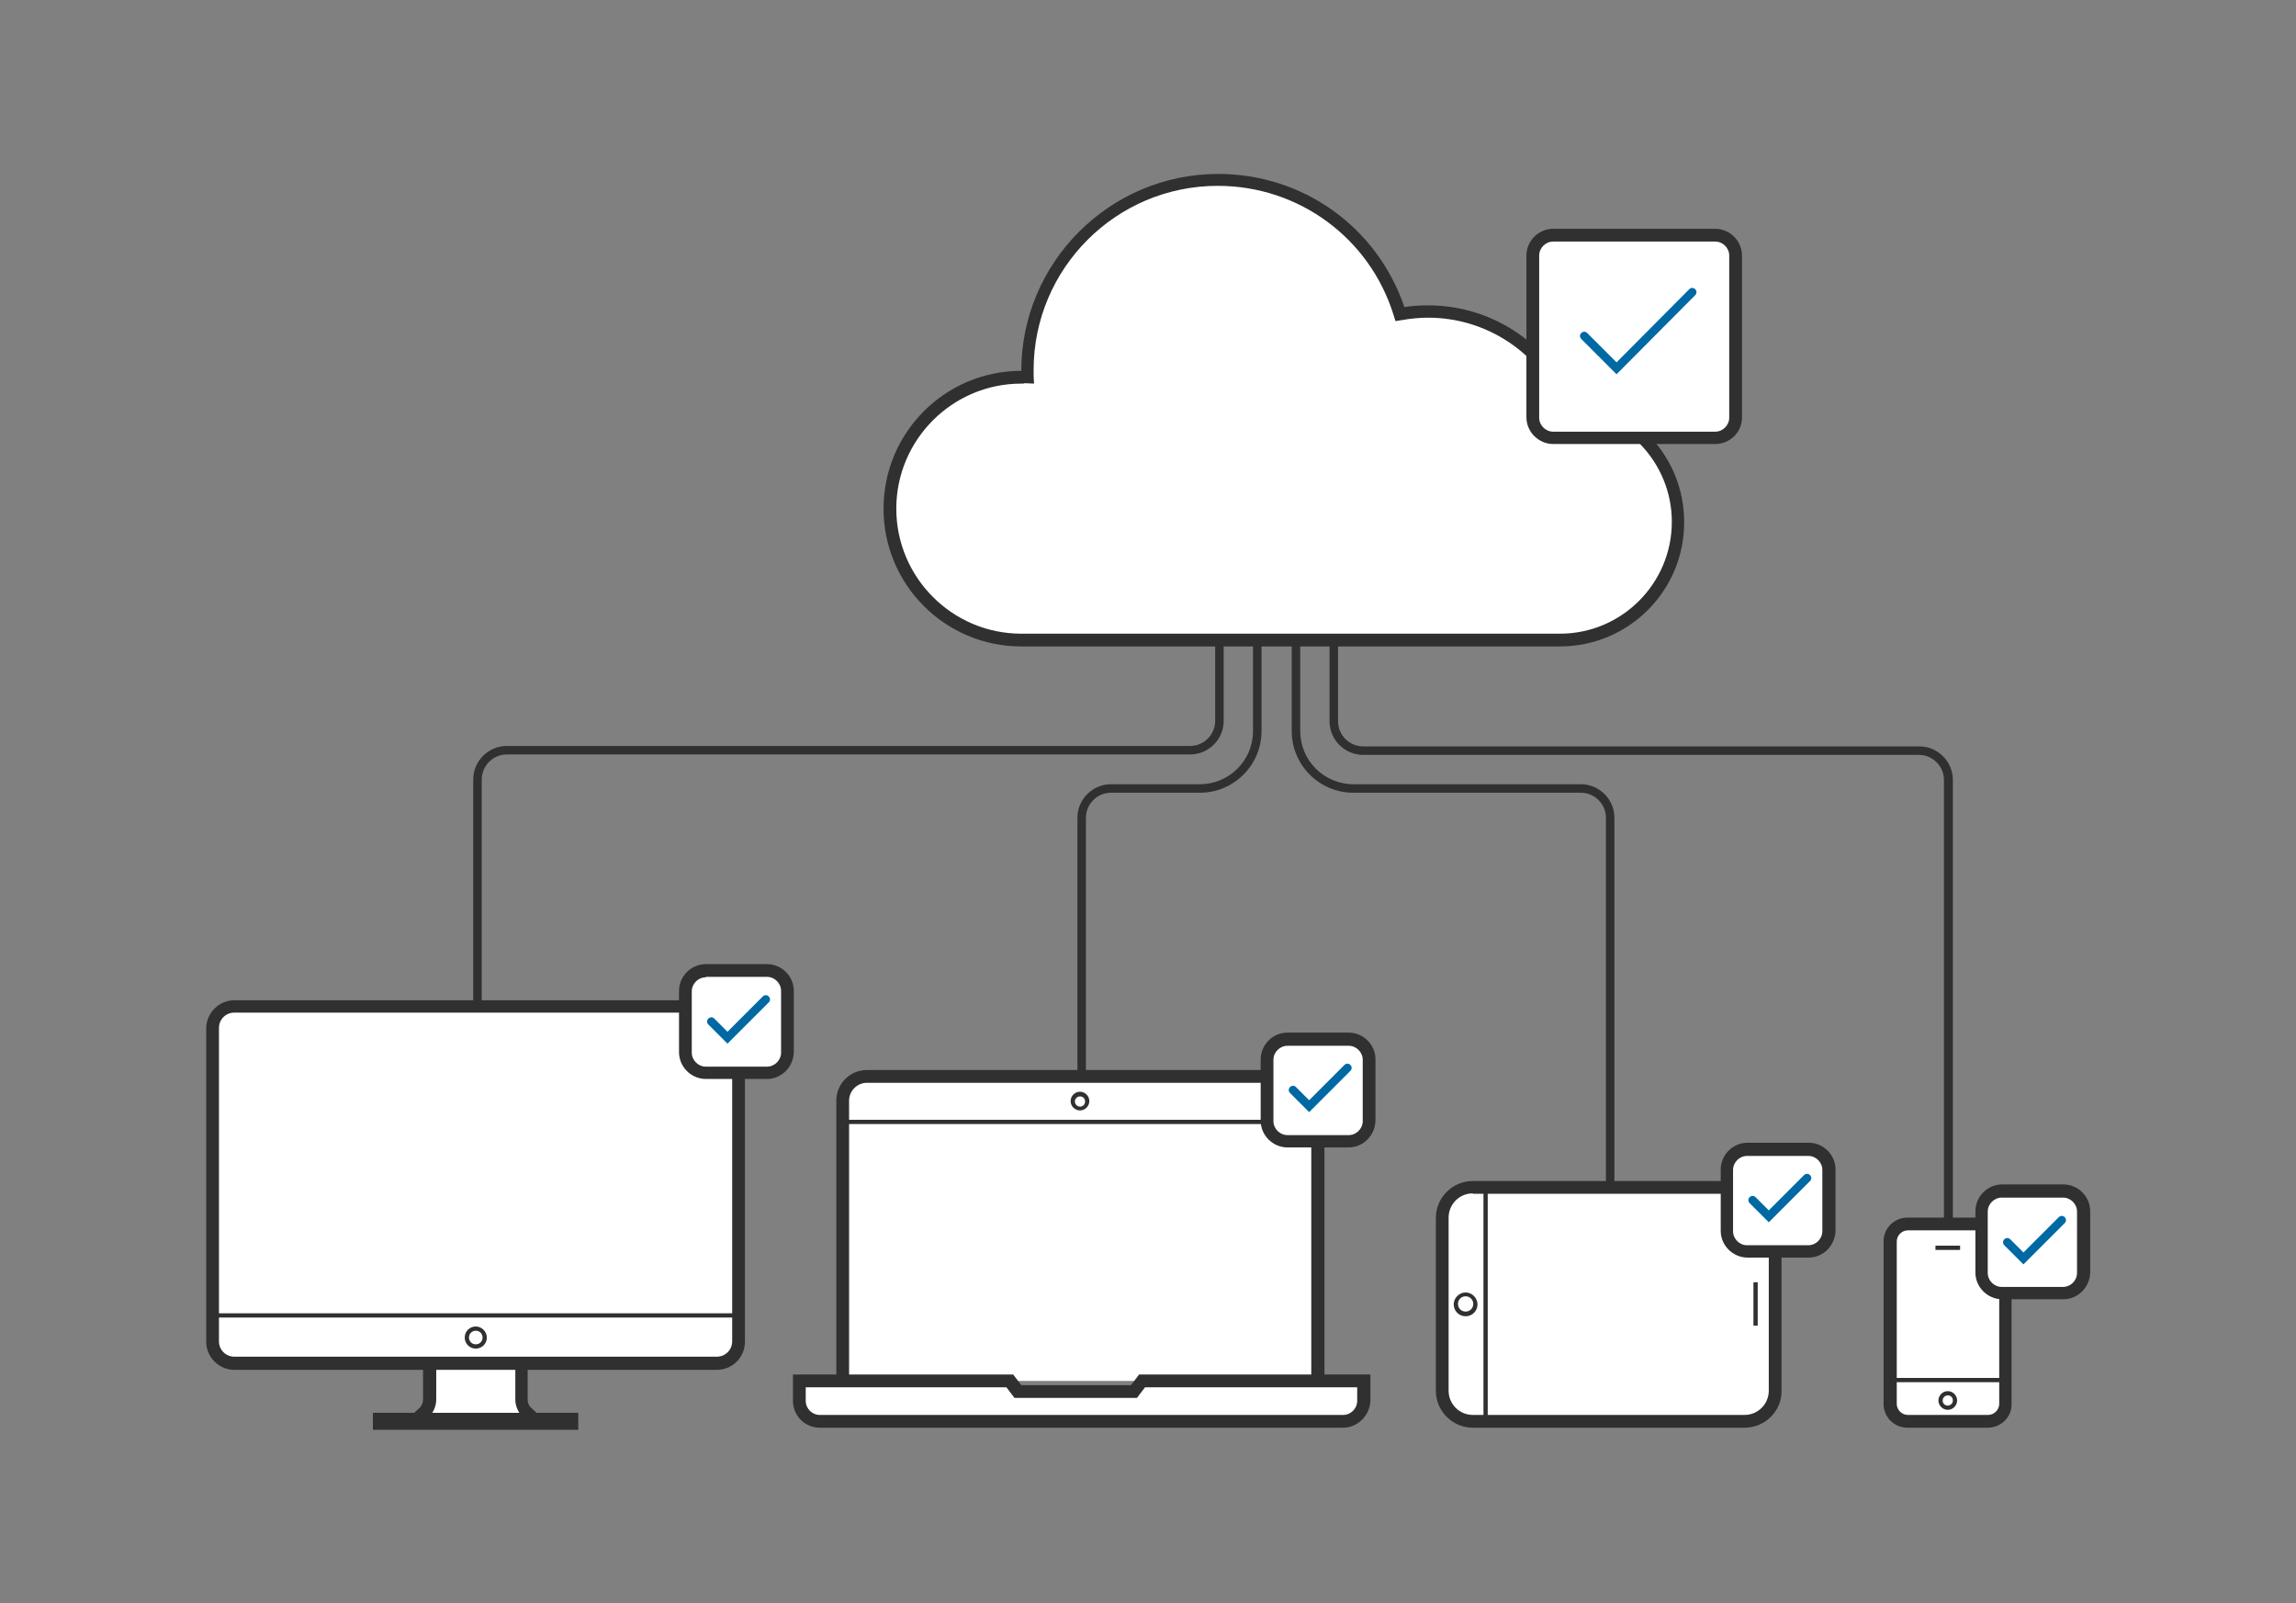 <?xml version="1.0" encoding="utf-8"?>
<!-- Generator: Adobe Illustrator 22.1.0, SVG Export Plug-In . SVG Version: 6.00 Build 0)  -->
<svg version="1.1" id="Layer_1" xmlns="http://www.w3.org/2000/svg" xmlns:xlink="http://www.w3.org/1999/xlink" x="0px" y="0px"
	 viewBox="0 0 540 377" style="enable-background:new 0 0 540 377;" xml:space="preserve">
<rect x="0" y="0" width="540" height="377" fill="#808080" stroke="none"/>
<style type="text/css">
	.st0{fill:none;}
	.st1{fill:#FFFFFF;}
	.st2{fill:#303030;}
	.st3{fill:#0069A4;}
</style>
<g>
	<g>
		<path class="st0" d="M111.9,312.4c1.2,0,2.1,1,2.1,2.1c0,1.2-1,2.1-2.1,2.1c-1.2,0-2.1-1-2.1-2.1
			C109.7,313.3,110.7,312.4,111.9,312.4z"/>
		<g>
			<path class="st1" d="M173.7,309.3v6.2c0,2.8-2.3,5.1-5.1,5.1h-46h-21.6h-46c-2.8,0-5.1-2.3-5.1-5.1v-6.2v-67.6
				c0-2.8,2.3-5.1,5.1-5.1h113.5c2.8,0,5.1,2.3,5.1,5.1V309.3z"/>
			<path class="st2" d="M168.6,322.1H55.1c-3.6,0-6.6-3-6.6-6.6v-73.7c0-3.6,3-6.6,6.6-6.6h113.5c3.6,0,6.6,3,6.6,6.6v73.7
				C175.2,319.1,172.3,322.1,168.6,322.1z M55.1,238.1c-2,0-3.6,1.6-3.6,3.6v73.7c0,2,1.6,3.6,3.6,3.6h113.5c2,0,3.6-1.6,3.6-3.6
				v-73.7c0-2-1.6-3.6-3.6-3.6H55.1z"/>
		</g>
		<rect x="50" y="308.8" class="st2" width="124.2" height="1"/>
		<g>
			<path class="st1" d="M97.6,334.2l2.2-2c0.9-0.8,1.4-1.9,1.4-3.1v-8.5h21.6v8.5c0,1.2,0.5,2.3,1.4,3.1l2.2,2H97.6z"/>
			<path class="st2" d="M130,335.7H93.7l4.9-4.6c0.6-0.5,0.9-1.3,0.9-2v-10h24.6v10c0,0.8,0.3,1.5,0.9,2L130,335.7z M101.3,332.7
				h21.2c-0.8-1-1.3-2.3-1.3-3.6v-7h-18.6v7C102.6,330.4,102.1,331.7,101.3,332.7z"/>
		</g>
		<g>
			<polyline class="st1" points="87.7,334.2 97.6,334.2 126.2,334.2 136,334.2 			"/>
			<rect x="87.7" y="332.2" class="st2" width="48.3" height="4"/>
		</g>
		<path class="st2" d="M111.9,317.1c-1.5,0-2.6-1.2-2.6-2.6c0-1.5,1.2-2.6,2.6-2.6s2.6,1.2,2.6,2.6
			C114.5,316,113.3,317.1,111.9,317.1z M111.9,312.9c-0.9,0-1.6,0.7-1.6,1.6c0,0.9,0.7,1.6,1.6,1.6s1.6-0.7,1.6-1.6
			C113.5,313.6,112.8,312.9,111.9,312.9z"/>
	</g>
	<g>
		<g>
			<path class="st1" d="M309.9,324.7v-65.9c0-3.2-2.6-5.7-5.7-5.7H203.9c-3.2,0-5.7,2.6-5.7,5.7v65.9"/>
			<path class="st2" d="M311.4,324.7h-3v-65.9c0-2.3-1.9-4.2-4.2-4.2H203.9c-2.3,0-4.2,1.9-4.2,4.2v65.9h-3v-65.9
				c0-4,3.2-7.2,7.2-7.2h100.4c4,0,7.2,3.2,7.2,7.2V324.7z"/>
		</g>
		<g>
			<path class="st1" d="M315.9,334.2H192.8c-2.7,0-4.8-2.2-4.8-4.8v-4.7h49.5l1.9,2.5h27.3l1.9-2.5h52.2v4.7
				C320.7,332,318.5,334.2,315.9,334.2z"/>
			<path class="st2" d="M315.9,335.7H192.8c-3.5,0-6.3-2.8-6.3-6.3v-6.2h51.8l1.9,2.5h25.8l1.9-2.5h54.4v6.2
				C322.2,332.8,319.3,335.7,315.9,335.7z M189.5,326.2v3.2c0,1.8,1.5,3.3,3.3,3.3h123.1c1.8,0,3.3-1.5,3.3-3.3v-3.2h-49.9l-1.9,2.5
				h-28.8l-1.9-2.5H189.5z"/>
		</g>
		<rect x="198.2" y="263.3" class="st2" width="111.8" height="1"/>
		<path class="st2" d="M254,261.1c-1.2,0-2.2-1-2.2-2.2s1-2.2,2.2-2.2c1.2,0,2.2,1,2.2,2.2S255.2,261.1,254,261.1z M254,257.8
			c-0.6,0-1.2,0.5-1.2,1.2c0,0.6,0.5,1.2,1.2,1.2s1.2-0.5,1.2-1.2C255.2,258.3,254.7,257.8,254,257.8z"/>
	</g>
	<g>
		<g>
			<path class="st1" d="M467.5,334.2h-18.9c-2.3,0-4.1-1.8-4.1-4.1v-38.2c0-2.3,1.8-4.1,4.1-4.1h18.9c2.3,0,4.1,1.8,4.1,4.1v38.2
				C471.7,332.3,469.8,334.2,467.5,334.2z"/>
			<path class="st2" d="M467.5,335.7h-18.9c-3.1,0-5.6-2.5-5.6-5.6v-38.2c0-3.1,2.5-5.6,5.6-5.6h18.9c3.1,0,5.6,2.5,5.6,5.6v38.2
				C473.2,333.2,470.6,335.7,467.5,335.7z M448.7,289.3c-1.4,0-2.6,1.2-2.6,2.6v38.2c0,1.4,1.2,2.6,2.6,2.6h18.9
				c1.4,0,2.6-1.2,2.6-2.6v-38.2c0-1.4-1.2-2.6-2.6-2.6H448.7z"/>
		</g>
		<rect x="444.6" y="324" class="st2" width="27.1" height="1"/>
		<rect x="455.2" y="292.9" class="st2" width="5.8" height="1"/>
		<path class="st2" d="M458.1,331.5c-1.2,0-2.2-1-2.2-2.2c0-1.2,1-2.2,2.2-2.2s2.2,1,2.2,2.2C460.3,330.5,459.3,331.5,458.1,331.5z
			 M458.1,328.1c-0.6,0-1.2,0.5-1.2,1.2s0.5,1.2,1.2,1.2c0.6,0,1.2-0.5,1.2-1.2S458.8,328.1,458.1,328.1z"/>
	</g>
	<g>
		<g>
			<path class="st1" d="M339.2,327v-40.6c0-4,3.2-7.2,7.2-7.2h63.9c4,0,7.2,3.2,7.2,7.2V327c0,4-3.2,7.2-7.2,7.2h-63.9
				C342.4,334.2,339.2,330.9,339.2,327z"/>
			<path class="st2" d="M410.3,335.7h-63.9c-4.8,0-8.7-3.9-8.7-8.7v-40.6c0-4.8,3.9-8.7,8.7-8.7h63.9c4.8,0,8.7,3.9,8.7,8.7V327
				C419.1,331.8,415.1,335.7,410.3,335.7z M346.4,280.6c-3.2,0-5.7,2.6-5.7,5.7V327c0,3.2,2.6,5.7,5.7,5.7h63.9
				c3.2,0,5.7-2.6,5.7-5.7v-40.6c0-3.2-2.6-5.7-5.7-5.7H346.4z"/>
		</g>
		<rect x="348.9" y="279.1" class="st2" width="1" height="55.1"/>
		<rect x="412.4" y="301.5" class="st2" width="1" height="10.2"/>
		<path class="st2" d="M344.7,309.5c-1.6,0-2.8-1.3-2.8-2.8s1.3-2.8,2.8-2.8s2.8,1.3,2.8,2.8S346.3,309.5,344.7,309.5z M344.7,304.8
			c-1,0-1.8,0.8-1.8,1.8s0.8,1.8,1.8,1.8s1.8-0.8,1.8-1.8S345.7,304.8,344.7,304.8z"/>
	</g>
	<g>
		<path class="st1" d="M368.8,94.9c-5.4-12.8-18-21.7-32.8-21.7c-2.3,0-4.5,0.2-6.6,0.6c-5.7-18.3-22.7-31.5-42.8-31.5
			c-24.7,0-44.8,20.1-44.8,44.8c0,0.5,0,1.1,0,1.6c-0.5,0-1.1-0.1-1.6-0.1c-17.1,0-30.9,13.8-30.9,30.9c0,17.1,13.8,30.9,30.9,30.9
			h126.7c15.4,0,27.8-12.5,27.8-27.8C394.7,107.9,383.3,95.9,368.8,94.9z"/>
		<path class="st2" d="M366.9,152H240.2c-17.9,0-32.4-14.5-32.4-32.4c0-17.9,14.5-32.4,32.4-32.4c0,0,0,0,0,0c0,0,0,0,0,0
			c0-25.5,20.8-46.3,46.3-46.3c20,0,37.4,12.5,43.8,31.3c1.9-0.3,3.8-0.4,5.6-0.4c14.6,0,27.8,8.5,33.8,21.8
			c14.9,1.5,26.4,14.1,26.4,29.1C396.2,138.8,383.1,152,366.9,152z M240.2,90.2c-16.2,0-29.4,13.2-29.4,29.4S224,149,240.2,149
			h126.7c14.5,0,26.3-11.8,26.3-26.3c0-13.8-10.8-25.3-24.6-26.2l-0.9-0.1l-0.4-0.9c-5.3-12.6-17.7-20.8-31.4-20.8
			c-2.1,0-4.2,0.2-6.4,0.6l-1.3,0.2l-0.4-1.3c-5.6-18.2-22.3-30.5-41.4-30.5c-23.9,0-43.3,19.4-43.3,43.3c0,0.5,0,1,0,1.4l0.1,1.8
			l-2.2-0.1C240.9,90.2,240.6,90.2,240.2,90.2z"/>
	</g>
	<g>
		<path class="st1" d="M403.4,102.9h-38.1c-2.6,0-4.8-2.1-4.8-4.8V60.1c0-2.6,2.1-4.8,4.8-4.8h38.1c2.6,0,4.8,2.1,4.8,4.8v38.1
			C408.2,100.8,406.1,102.9,403.4,102.9z"/>
		<path class="st2" d="M403.4,104.4h-38.1c-3.4,0-6.3-2.8-6.3-6.3V60.1c0-3.4,2.8-6.3,6.3-6.3h38.1c3.4,0,6.3,2.8,6.3,6.3v38.1
			C409.7,101.6,406.9,104.4,403.4,104.4z M365.3,56.8c-1.8,0-3.3,1.5-3.3,3.3v38.1c0,1.8,1.5,3.3,3.3,3.3h38.1
			c1.8,0,3.3-1.5,3.3-3.3V60.1c0-1.8-1.5-3.3-3.3-3.3H365.3z"/>
	</g>
	<path class="st3" d="M380.2,88l-8.3-8.3c-0.4-0.4-0.4-1,0-1.4s1-0.4,1.4,0l6.9,6.9L397.3,68c0.4-0.4,1-0.4,1.4,0s0.4,1,0,1.4
		L380.2,88z"/>
	<g>
		<g>
			<path class="st1" d="M485.2,304h-14.4c-2.6,0-4.8-2.1-4.8-4.8v-14.4c0-2.6,2.1-4.8,4.8-4.8h14.4c2.6,0,4.8,2.1,4.8,4.8v14.4
				C490,301.9,487.9,304,485.2,304z"/>
			<path class="st2" d="M485.3,305.5h-14.4c-3.4,0-6.3-2.8-6.3-6.3v-14.4c0-3.4,2.8-6.3,6.3-6.3h14.4c3.4,0,6.3,2.8,6.3,6.3v14.4
				C491.5,302.7,488.7,305.5,485.3,305.5z M470.8,281.6c-1.8,0-3.3,1.5-3.3,3.3v14.4c0,1.8,1.5,3.3,3.3,3.3h14.4
				c1.8,0,3.3-1.5,3.3-3.3v-14.4c0-1.8-1.5-3.3-3.3-3.3H470.8z"/>
		</g>
		<path class="st3" d="M475.9,297.3l-4.5-4.5c-0.4-0.4-0.4-1,0-1.4s1-0.4,1.4,0l3.1,3.1l8.3-8.3c0.4-0.4,1-0.4,1.4,0s0.4,1,0,1.4
			L475.9,297.3z"/>
	</g>
	<g>
		<g>
			<path class="st1" d="M425.4,294.2h-14.4c-2.6,0-4.8-2.1-4.8-4.8v-14.4c0-2.6,2.1-4.8,4.8-4.8h14.4c2.6,0,4.8,2.1,4.8,4.8v14.4
				C430.1,292.1,428,294.2,425.4,294.2z"/>
			<path class="st2" d="M425.4,295.7h-14.4c-3.4,0-6.3-2.8-6.3-6.3v-14.4c0-3.4,2.8-6.3,6.3-6.3h14.4c3.4,0,6.3,2.8,6.3,6.3v14.4
				C431.6,292.9,428.8,295.7,425.4,295.7z M410.9,271.8c-1.8,0-3.3,1.5-3.3,3.3v14.4c0,1.8,1.5,3.3,3.3,3.3h14.4
				c1.8,0,3.3-1.5,3.3-3.3v-14.4c0-1.8-1.5-3.3-3.3-3.3H410.9z"/>
		</g>
		<path class="st3" d="M416,287.4l-4.5-4.5c-0.4-0.4-0.4-1,0-1.4s1-0.4,1.4,0l3.1,3.1l8.3-8.3c0.4-0.4,1-0.4,1.4,0s0.4,1,0,1.4
			L416,287.4z"/>
	</g>
	<g>
		<g>
			<path class="st1" d="M317.2,268.3h-14.4c-2.6,0-4.8-2.1-4.8-4.8v-14.4c0-2.6,2.1-4.8,4.8-4.8h14.4c2.6,0,4.8,2.1,4.8,4.8v14.4
				C321.9,266.2,319.8,268.3,317.2,268.3z"/>
			<path class="st2" d="M317.2,269.8h-14.4c-3.4,0-6.3-2.8-6.3-6.3v-14.4c0-3.4,2.8-6.3,6.3-6.3h14.4c3.4,0,6.3,2.8,6.3,6.3v14.4
				C323.4,267,320.6,269.8,317.2,269.8z M302.8,245.9c-1.8,0-3.3,1.5-3.3,3.3v14.4c0,1.8,1.5,3.3,3.3,3.3h14.4
				c1.8,0,3.3-1.5,3.3-3.3v-14.4c0-1.8-1.5-3.3-3.3-3.3H302.8z"/>
		</g>
		<path class="st3" d="M307.9,261.5l-4.5-4.5c-0.4-0.4-0.4-1,0-1.4s1-0.4,1.4,0l3.1,3.1l8.3-8.3c0.4-0.4,1-0.4,1.4,0s0.4,1,0,1.4
			L307.9,261.5z"/>
	</g>
	<g>
		<g>
			<path class="st1" d="M180.4,252.2H166c-2.6,0-4.8-2.1-4.8-4.8V233c0-2.6,2.1-4.8,4.8-4.8h14.4c2.6,0,4.8,2.1,4.8,4.8v14.4
				C185.1,250.1,183,252.2,180.4,252.2z"/>
			<path class="st2" d="M180.4,253.7H166c-3.4,0-6.3-2.8-6.3-6.3V233c0-3.4,2.8-6.3,6.3-6.3h14.4c3.4,0,6.3,2.8,6.3,6.3v14.4
				C186.6,250.9,183.8,253.7,180.4,253.7z M166,229.8c-1.8,0-3.3,1.5-3.3,3.3v14.4c0,1.8,1.5,3.3,3.3,3.3h14.4
				c1.8,0,3.3-1.5,3.3-3.3V233c0-1.8-1.5-3.3-3.3-3.3H166z"/>
		</g>
		<path class="st3" d="M171.1,245.4l-4.5-4.5c-0.4-0.4-0.4-1,0-1.4s1-0.4,1.4,0l3.1,3.1l8.3-8.3c0.4-0.4,1-0.4,1.4,0s0.4,1,0,1.4
			L171.1,245.4z"/>
	</g>
	<path class="st2" d="M113.3,236.3h-2v-53c0-4.4,3.6-7.9,7.9-7.9h160.7c3.3,0,5.9-2.7,5.9-5.9v-19h2v19c0,4.4-3.6,7.9-7.9,7.9H119.2
		c-3.3,0-5.9,2.7-5.9,5.9V236.3z"/>
	<path class="st2" d="M255.4,253.3h-2v-61c0-4.4,3.6-7.9,7.9-7.9h20.9c6.9,0,12.5-5.6,12.5-12.5v-21.4h2v21.4
		c0,8-6.5,14.5-14.5,14.5h-20.9c-3.3,0-5.9,2.7-5.9,5.9V253.3z"/>
	<path class="st2" d="M379.7,280.1h-2v-87.8c0-3.3-2.7-5.9-5.9-5.9h-53.5c-8,0-14.5-6.5-14.5-14.5v-21.4h2v21.4
		c0,6.9,5.6,12.5,12.5,12.5h53.5c4.4,0,7.9,3.6,7.9,7.9V280.1z"/>
	<path class="st2" d="M459.2,287.3h-2V183.4c0-3.3-2.7-5.9-5.9-5.9H320.6c-4.4,0-7.9-3.6-7.9-7.9v-19h2v19c0,3.3,2.7,5.9,5.9,5.9
		h130.8c4.4,0,7.9,3.6,7.9,7.9V287.3z"/>
</g>
</svg>
